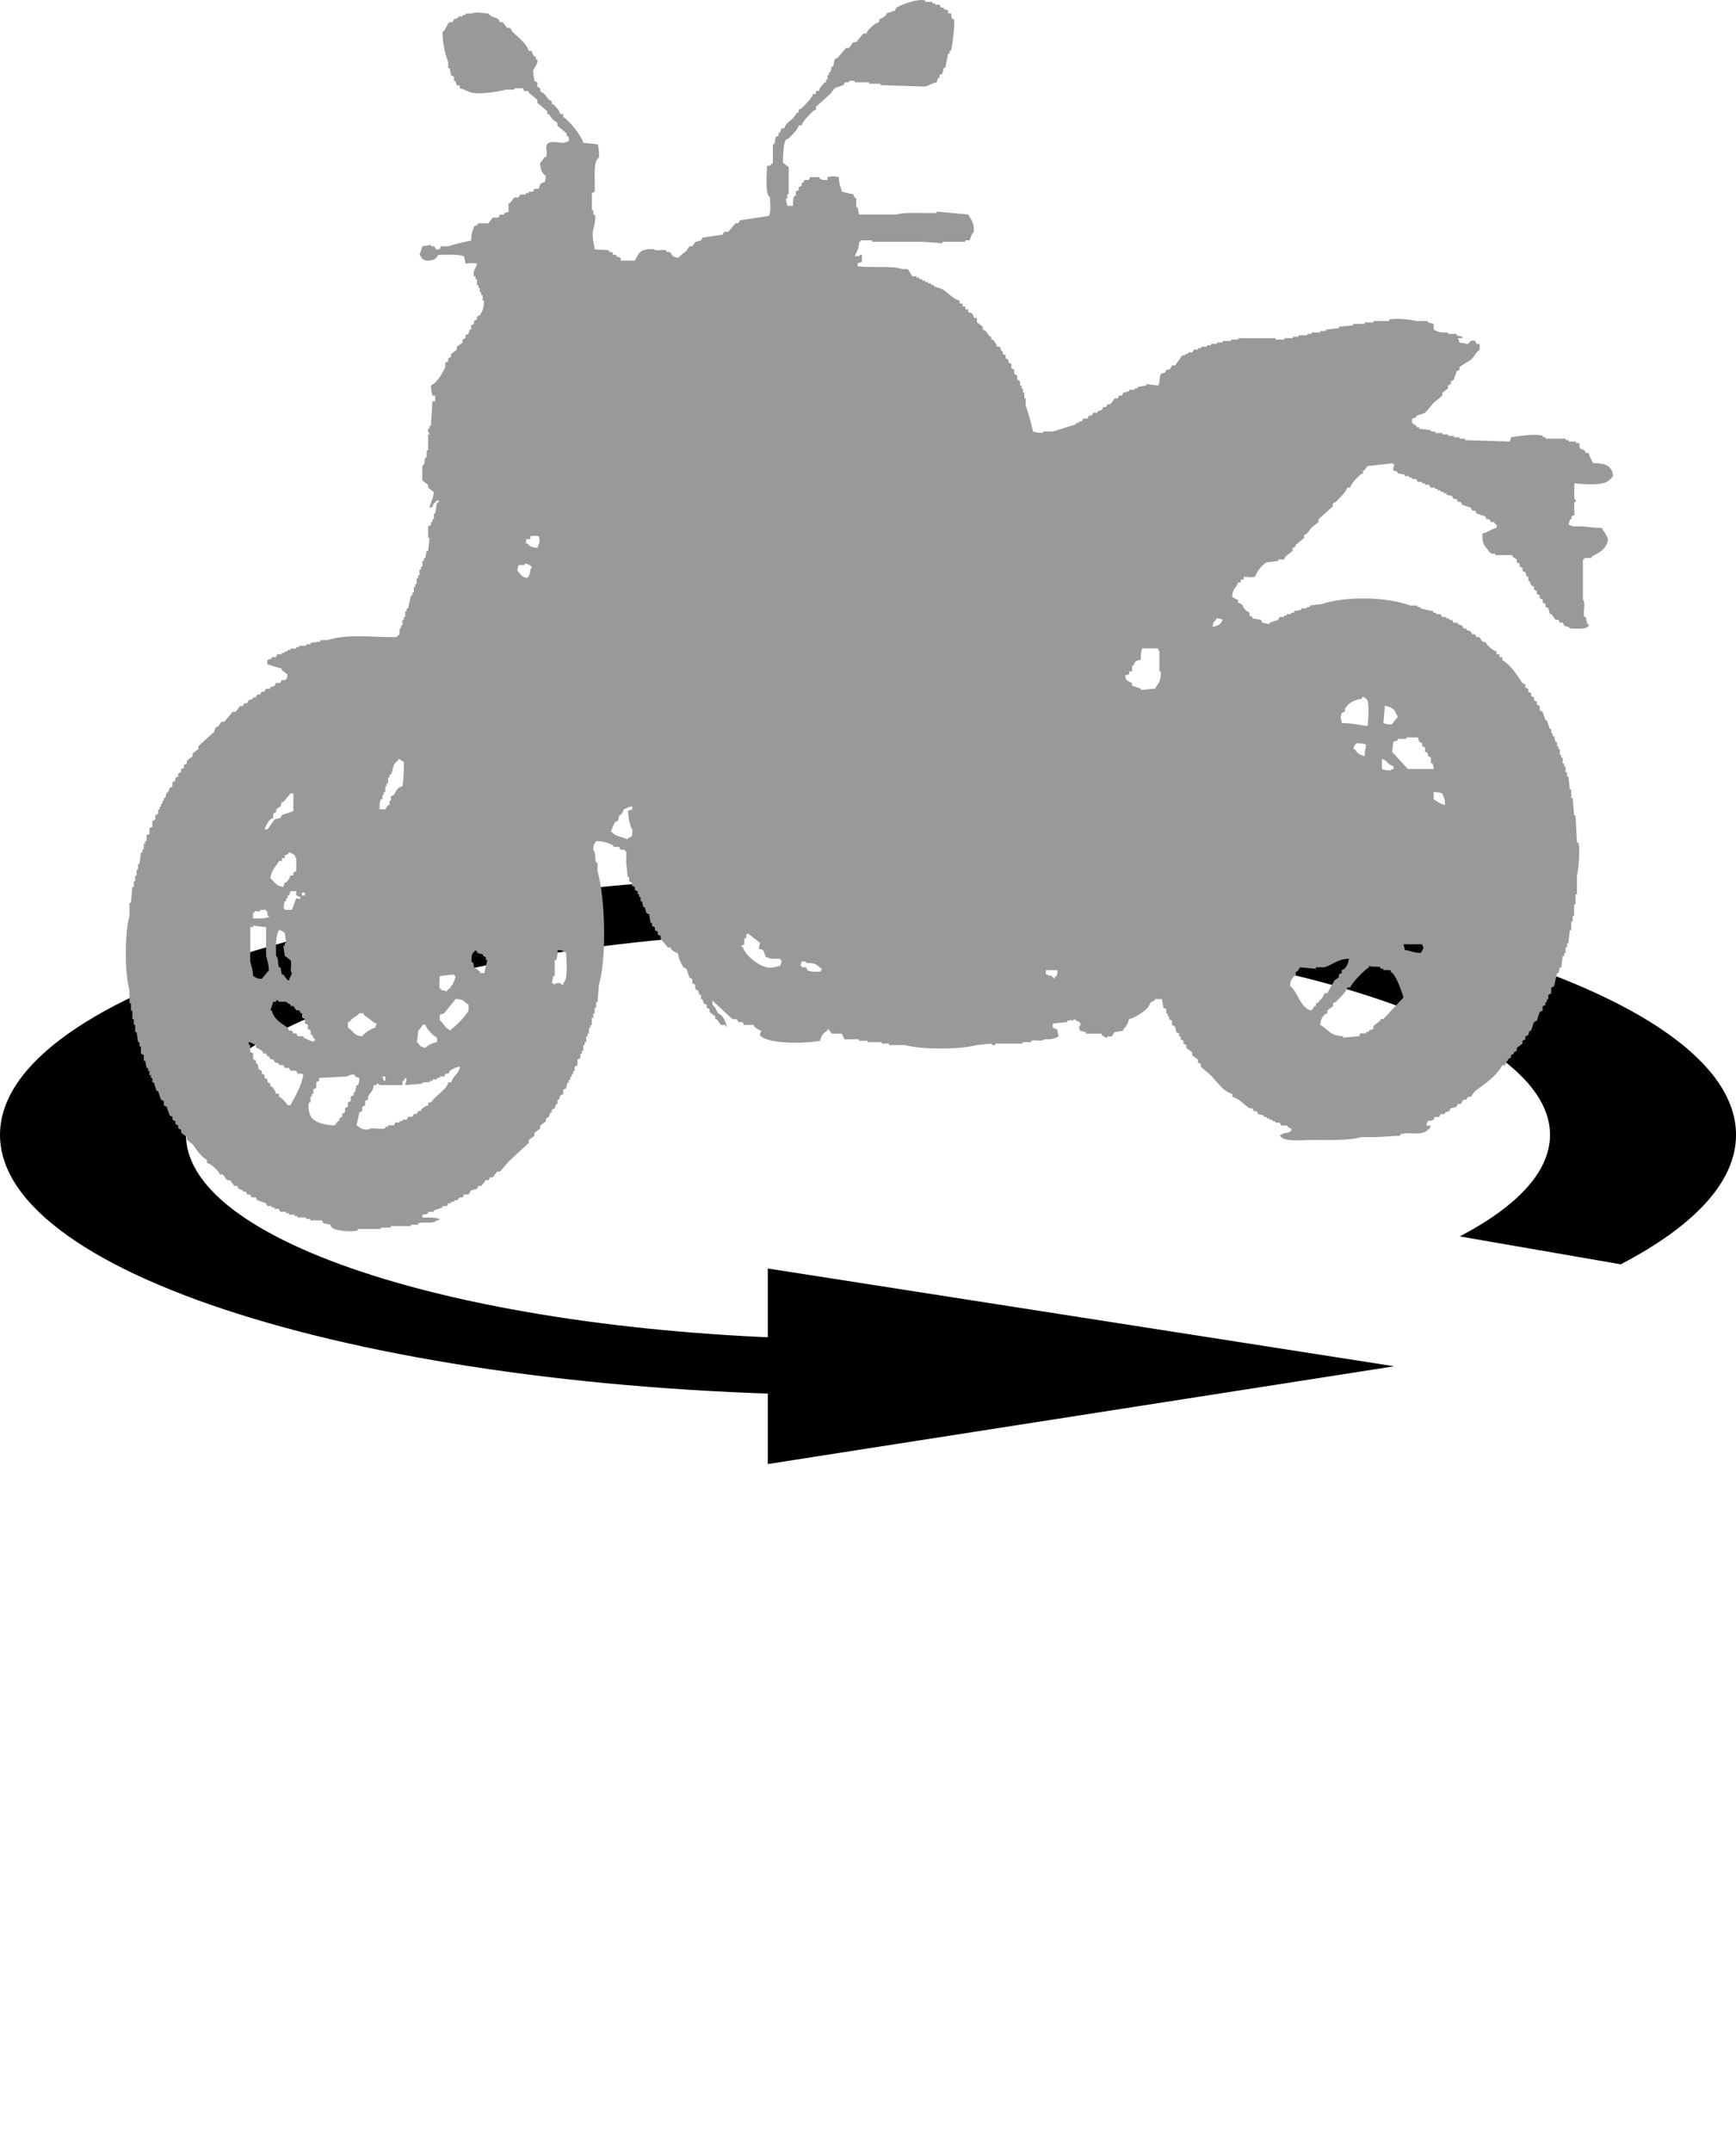 <?xml version="1.0" encoding="UTF-8"?><svg id="b" xmlns="http://www.w3.org/2000/svg" width="56" height="69.395" viewBox="0 0 56 69.395"><defs><style>.d{fill:#999;fill-rule:evenodd;}</style></defs><g id="c"><path d="M27.826,43.194c-12.051-.028-21.826-2.977-21.826-6.599,0-3.639,9.869-6.6,22-6.6s22,2.961,22,6.6c0,1.191-1.063,2.309-2.911,3.275l5.194.9c2.36-1.231,3.718-2.655,3.718-4.174,0-4.632-12.561-8.4-28-8.4S0,31.964,0,36.596c0,4.614,12.467,8.37,27.826,8.399v-1.8Z"/><polygon points="44.974 44.058 24.768 40.905 24.768 47.211 44.974 44.058"/><path class="d" d="M51.389,14.932c-.052-.112-.112-.186-.139-.324h-.093c-.015-.031-.031-.062-.046-.093-.046-.015-.093-.031-.139-.046-.046-.067.015-.139-.046-.185h-.093v-.046h-.232v-.046h-.093v-.046h-.649v-.046h-.093v-.046c-.218-.077-.853.015-1.019.046-.015.046-.031.093-.046.139-.479-.015-.957-.031-1.436-.046v-.046h-.185v-.046h-.185v-.046h-.185v-.046h-.185v-.046h-.232v-.046h-.139v-.046c-.124-.015-.247-.031-.371-.046v-.046h-.093v-.046c-.046-.031-.093-.062-.139-.093v-.139c.046-.015.093-.031.139-.046v-.046c.093-.031.185-.062.278-.093.093-.108.185-.216.278-.324.093-.077.185-.154.278-.232v-.093c.062-.046.124-.093.185-.139v-.093l.093-.046v-.093c.031-.015.062-.031.093-.046.031-.093.062-.185.093-.278.031-.015.062-.031.093-.046v-.093c.124-.077.247-.154.371-.232.105-.095.158-.245.278-.324v-.185h-.093c-.015-.031-.031-.062-.046-.093-.168-.064-.216.087-.232.093-.093-.015-.185-.031-.278-.046-.015-.046-.031-.093-.046-.139h.139v-.046c-.063-.025-.105-.017-.185-.046v-.046h-.278v-.046c-.261.003-.31-.011-.463-.093v-.185c-.062-.015-.124-.031-.185-.046v-.046h-.371c-.139-.04-.675-.105-.88-.046v.046h-.51v.046h-.278v.046h-.371v.046c-.154.015-.309.031-.463.046v.046c-.139.015-.278.031-.417.046v.046h-.185v.046h-.278v.046h-.139v.046h-.278v.046h-.185v.046h-.278v.046h-.278v-.046h-1.205v.046h-.232v.046h-.278v.046h-.185v.046h-.185v.046h-.139v.046h-.185v.046h-.093v.046h-.139c-.015.031-.031.062-.046.093h-.139v.046h-.093v.046h-.093c-.077.108-.154.216-.232.324h-.093c-.031.046-.062.093-.093.139h-.093c-.015.031-.031.062-.046.093-.046.015-.093.031-.139.046-.047.074-.019.331-.093.371-.124-.015-.247-.031-.371-.046v.046c-.093.015-.185.031-.278.046v.046h-.093v.046h-.185v.046c-.062.015-.124.031-.185.046-.015.031-.031.062-.046.093h-.093c-.015.031-.031.062-.046.093h-.093c-.046.062-.093.124-.139.185h-.093c-.015.031-.031.062-.046.093h-.093c-.015.031-.031.062-.046.093-.046.015-.093.031-.139.046v.046h-.139c-.015.031-.031.062-.046.093h-.093c-.015.031-.031.062-.046.093h-.139c-.015.031-.031.062-.046.093h-.093v.046h-.093v.046c-.247.077-.494.154-.741.232h-.324v.046c-.143-0-.238-.014-.324-.046-.057-.289-.147-.586-.232-.834v-.232h-.046v-.185h-.046v-.139h-.046v-.093h-.046v-.139l-.093-.046v-.139c-.031-.015-.062-.031-.093-.046v-.139c-.031-.015-.062-.031-.093-.046v-.139c-.031-.015-.062-.031-.093-.046v-.093c-.031-.015-.062-.031-.093-.046v-.093c-.031-.015-.062-.031-.093-.046v-.093h-.046c-.015-.046-.031-.093-.046-.139h-.093c-.032-.12-.073-.151-.139-.232h-.046v-.093h-.046c-.046-.062-.093-.124-.139-.185-.031-.015-.062-.031-.093-.046v-.093c-.062-.046-.124-.093-.185-.139v-.139h-.093c-.034-.134-.05-.154-.185-.185v-.093h-.093v-.093h-.093v-.093h-.093v-.093c-.223-.06-.38-.26-.556-.371l-.278-.093v-.046h-.093v-.046h-.093v-.046h-.093v-.046h-.093v-.046h-.093v-.046h-.093v-.046h-.139c-.046-.077-.093-.154-.139-.232h-.185c-.363-.122-1.057-.031-1.436-.093v-.093c.046-.015.093-.031.139-.046v-.232c-.092.028-.04-.006-.093.046h-.139c.071-.165.138-.226.139-.463h.046v-.046h.371v.046h1.621c.216.015.432.031.649.046v-.046h.741v-.046h.139c.042-.103.06-.208.139-.278-.003-.328-.077-.358-.185-.556-.34-.031-.679-.062-1.019-.093v.046h-.232c-.346.004-.795-.029-1.066.046h-1.204c-.015-.077-.031-.154-.046-.232h-.046v-.278c-.011-.026-.062-.003-.093-.139-.113-.021-.272-.056-.371-.093-.038-.167-.094-.229-.093-.463-.181-.033-.189-.034-.371,0v.093c-.168 0-.212.007-.278-.093h-.278c-.015.031-.031.062-.046.093h-.139c-.015.031-.031.062-.046.093h-.046v.093c-.031.015-.062.031-.093.046v.093c-.031.015-.062.031-.093.046v.139h-.046c-.044.094-.047.186-.046.324h-.185c-.015-.077-.031-.154-.046-.232h.046v-.139h.046v-.88c-.062-.046-.124-.093-.185-.139.001-.222.011-.614.093-.741.031-.015.062-.031.093-.046.105-.113.281-.257.324-.417h.093c.041-.153.264-.351.371-.463.031-.015.062-.031.093-.046v-.093c.154-.139.309-.278.463-.417.046-.062.093-.124.139-.185.093-.031.185-.062.278-.093.015-.031.031-.062.046-.093h.139v-.046h.185v.046h.463v.046h.371v.046c.479.015.957.031,1.436.046.115-.035.239-.112.371-.139.015-.046.031-.093.046-.139h.046v-.093c.031-.015.062-.031.093-.046.015-.062.031-.124.046-.185h.046c.031-.154.062-.309.093-.463h.046v-.093h.046c.032-.087.143-.896.093-1.019h-.046c-.038-.068-.031-.079-.046-.185h-.093v-.093c-.046-.015-.093-.031-.139-.046v-.046h-.093c-.015-.031-.031-.062-.046-.093h-.139v-.046h-.093v-.046h-.232V.015c-.254-.073-.798.151-.927.232-.015.031-.031.062-.046.093-.093.031-.185.062-.278.093v.046c-.083.066-.111.106-.232.139v.093c-.159.042-.264.178-.371.278-.015.031-.031.062-.046.093h-.093c-.077.093-.154.185-.232.278h-.093c-.046.062-.093.124-.139.185h-.093c-.093.108-.185.216-.278.324-.031.015-.062.031-.093.046-.015.077-.031.154-.046.232h-.046c-.015.062-.031.124-.046.185h-.046v.093h-.046v.139h-.046v.093h-.046c-.076.096-.15.14-.185.278h-.093v.093h-.093c-.043.155-.263.35-.371.463-.031.015-.062.031-.093.046v.093h-.046c-.046.062-.093.124-.139.185-.11.11-.23.146-.278.324h-.093c-.015.046-.031.093-.046.139h-.046v.093c-.031.015-.062.031-.093.046-.015.077-.031.154-.046.232h-.046v.602s-.077.063-.093.093h-.093c-.007.281-.08.9.093,1.019.005.175.041.507-.046.602-.309.046-.618.093-.927.139-.015.031-.031.062-.046.093h-.093c-.077.093-.154.185-.232.278h-.139c-.015.031-.031.062-.046.093-.216.031-.432.062-.649.093-.015.031-.031.062-.046.093-.062.015-.124.031-.185.046-.031.046-.062.093-.093.139h-.093c-.031.046-.062.093-.093.139-.093.077-.185.154-.278.232-.259-.034-.145-.102-.278-.185h-.093v-.046c-.148-.056-.317.041-.417-.046-.424-.013-.474.105-.602.371h-.463v-.093c-.046-.015-.093-.031-.139-.046v-.046h-.093c-.015-.031-.031-.062-.046-.093h-.093v-.046c-.124-.047-.354-.008-.463-.046-.027-.145-.103-.442-.046-.649.021-.076.092-.317.046-.463h-.046v-.139h-.046v-.556c.031-.015.062-.031.093-.046v-.232c.006-.346-.053-.721.139-.88.001-.165-.007-.314-.046-.417-.154-.015-.309-.031-.463-.046-.057-.234-.464-.728-.649-.834v-.093h-.093c-.042-.152-.143-.218-.232-.324h-.046v-.093c-.031-.015-.062-.031-.093-.046-.046-.062-.093-.124-.139-.185-.046-.031-.093-.062-.139-.093v-.093c-.031-.015-.062-.031-.093-.046v-.139c-.031-.015-.062-.031-.093-.046-.015-.108-.031-.216-.046-.324.023-.081.177-.245.139-.371h-.046v-.093h-.046c-.053-.072-.065-.08-.093-.185h-.093c-.064-.242-.348-.444-.51-.602-.031-.046-.062-.093-.093-.139h-.093c-.046-.062-.093-.124-.139-.185h-.093c-.015-.031-.031-.062-.046-.093-.121-.081-.238-.062-.324-.185-.229-.012-.347-.067-.556,0h-.185v.046h-.093v.046h-.139v.046c-.046.015-.093.031-.139.046-.015.031-.031.062-.046.093h-.093c-.106.078-.107.24-.232.324.008.382.085.694.185.973v.185h.046c.015.077.031.154.046.232.031.015.062.031.093.046v.139h.046c.015.046.031.093.046.139h.093v.093c.131.029.255.104.371.139.265.081.942-.043,1.112-.093h.278v-.046h.278c.015.031.031.062.046.093h.139v.046c.093.077.185.154.278.232v.093l.324.278v.093h.046c.046.062.093.124.139.185.046.031.093.062.139.093v.093c.093.077.185.154.278.232.072.097-.047.047.093.139v.139h-.046c-.134.115-.426-.046-.602.046-.167.087-.008.286-.093.463h-.046c-.044.065-.08.136-.139.185.006.202.058.338.185.417-.024.333-.062.129-.185.278-.015.046-.031.093-.046.139h-.139c-.015.031-.031.062-.046.093h-.139v.046h-.093v.046h-.185c-.015.031-.031.062-.046.093h-.139c-.046.062-.093.124-.139.185h-.046v.278c-.046.015-.093.031-.139.046v.046h-.139c-.015.031-.031.062-.046.093h-.185c-.046.062-.093.124-.139.185h-.324c-.025.011-.002.062-.139.093-.044.172-.096.199-.093.463-.231.046-.535.118-.741.185h-.232c-.015.031-.031.062-.046.093-.153.05-.142-.07-.185-.093h-.093v-.046c-.093.015-.185.031-.278.046-.031.093-.062.185-.093.278.047.04.065.08.093.139.092.028.04-.006.093.046.253.005.332-.029.417-.185.272-.002.635-.028.834.046.015.077.031.154.046.232.226-.01.181-.029.371,0-.02.158-.156.221-.093.417h.046v.093h.046v.185h.046v.093h.046v.139h.046v.093h.046v.185h.046c-.008.227-.046.323-.139.463-.031.015-.062.031-.093.046v.093c-.031.015-.062.031-.093.046v.093l-.093.046v.139h-.046c-.015.046-.031.093-.046.139-.031.015-.062.031-.093.046v.093c-.031.015-.062.031-.093.046v.093c-.062.046-.124.093-.185.139v.093c-.062.046-.124.093-.185.139v.093c-.031.015-.062.031-.093.046v.093c-.031.015-.062.031-.093.046v.139c-.108.237-.245.473-.463.602.004.154.026.21.046.324h.093v.185h-.093c-.015.262-.031.525-.046.788h-.046v.093h-.046c-.034.108.054.126.046.185h-.046v.51h-.046v.232h-.046c-.055.161.025.171-.093.278v.463c.062.046.124.093.185.139v.093c.062.046.124.093.185.139-.015.235-.101.307-.139.51.19-.052.054-.021.139-.139.025-.035.06-.028.093-.093h.093c-.02.038-.093.093-.093.093-.015.108-.031.216-.046.324h-.046v.185h-.046v.093h-.046v.093l-.093.046v.371h.046c-.015.139-.031.278-.046.417h-.046c-.015.077-.031.154-.046.232h-.046v.093h-.046v.185h-.046v.093h-.046v.185h-.046v.093h-.046v.185h-.046v.093h-.046v.185h-.046v.093h-.046c-.031.139-.062.278-.093.417h-.046v.093h-.046v.185h-.046v.093h-.046v.185h-.046v.093h-.046v.185c-.002.003-.071.049-.093.093-.777.009-1.563-.114-2.224.093h-.232v.046c-.108.015-.216.031-.324.046v.046h-.139v.046h-.232v.046h-.093v.046h-.185v.046h-.093v.046h-.093v.046h-.093v.046h-.139c-.015.031-.031.062-.046.093h-.139v.046c-.046.015-.093.031-.139.046v.139c.154.046.309.093.463.139v.046c.062.046.124.093.185.139-.02.128.006.141-.093.185h-.093c-.015.031-.031.062-.046.093h-.139c-.015.031-.031.062-.046.093-.046.015-.093.031-.139.046v.046h-.139l-.046.093h-.093c-.015.031-.031.062-.046.093h-.093c-.015.031-.031.062-.046.093h-.093v.046c-.046.015-.093.031-.139.046-.015.031-.031.062-.046.093h-.093l-.046.093h-.093c-.046.062-.093.124-.139.185h-.093c-.093.108-.185.216-.278.324h-.093c-.031.046-.062.093-.093.139-.031.015-.062.031-.093.046-.015.046-.031.093-.046.139-.17.154-.34.309-.51.463v.093c-.062.046-.124.093-.185.139v.093c-.062.046-.124.093-.185.139v.093c-.031.015-.062.031-.093.046v.093c-.031.015-.062.031-.093.046v.093c-.031.015-.062.031-.093.046v.093c-.031.015-.062.031-.093.046v.093c-.031.015-.062.031-.093.046v.139l-.093.046c-.015.046-.031.093-.046.139h-.046c-.015.062-.031.124-.046.185h-.046v.093h-.046v.093h-.046v.093h-.046v.093h-.046v.139c-.031.015-.062.031-.093.046v.139c-.031.015-.062.031-.093.046v.185c-.031.015-.062.031-.093.046v.185c-.031.015-.062.031-.093.046v.185h-.046v.093h-.046v.185h-.046v.093h-.046c-.015.124-.031.247-.046.371h-.046v.185h-.046v.185h-.046v.185h-.046v.185h-.046c-.015.17-.031.34-.046.51h-.046v.417c-.159.565-.159,1.846,0,2.409v.417h.046v.232h.046v.278h.046v.185h.046v.232h.046c.015.108.031.216.046.324h.046v.139h.046v.232c.031.015.062.031.093.046v.185h.046c.015.077.031.154.046.232h.046v.093h.046v.139h.046v.093h.046v.139h.046c.031.093.062.185.093.278h.046c.031.093.062.185.093.278.031.015.062.031.093.046v.139c.031.015.062.031.093.046.031.093.062.185.093.278.031.015.062.031.093.046v.093c.031.015.062.031.093.046v.093c.031.015.062.031.093.046v.093c.031.015.062.031.093.046v.093c.062.046.124.093.185.139v.093c.062.046.124.093.185.139.139.194.256.387.463.51v.093c.16.046.263.176.371.278.015.031.031.062.046.093h.093c.046.062.093.124.139.185h.093c.046.062.093.124.139.185h.093c.015.031.031.062.046.093.046.015.093.031.139.046v.046h.093l.046.093h.093c.015.031.031.062.046.093h.139c.015.031.031.062.046.093.093.031.185.062.278.093.015.031.031.062.046.093h.139v.046h.093v.046h.139c.015.031.031.062.046.093h.185v.046h.093v.046h.185v.046h.093v.046h.278v.046h.139v.046h.371l.046.093c.077.015.154.031.232.046.028.092-.006.04.046.093.104.102.597.159.834.093v-.046h.741v-.046h.324v-.046h.649v-.046h.232v-.046c.236-.068.455.045.602-.093.092-.028.04.006.093-.046-.132-.05-.357-.05-.556-.046v-.093c.106-.013.119-.008.185-.046v-.046h.185v-.046c.093-.031.185-.062.278-.093v-.046h.139c.015-.031.031-.062.046-.093h.093v-.046h.093v-.046h.093l.093-.093h.093c.015-.031.031-.062.046-.093h.139c.031-.046.062-.093.093-.139.062-.015.124-.031.185-.046.015-.031.031-.062.046-.093h.093c.046-.062.093-.124.139-.185h.093c.015-.031.031-.062.046-.093h.093c.046-.062.093-.124.139-.185h.093c.093-.108.185-.216.278-.324.216-.201.432-.402.649-.602v-.093c.062-.046.124-.093.185-.139v-.093c.062-.046.124-.093.185-.139v-.093c.062-.046.124-.093.185-.139v-.093c.031-.015.062-.031.093-.046.015-.046.031-.093.046-.139h.046v-.093c.031-.015.062-.031.093-.046.015-.046.031-.093.046-.139h.046v-.139h.046c.015-.046.031-.093.046-.139.031-.015.062-.031.093-.046v-.139c.031-.015.062-.031.093-.046.015-.062.031-.124.046-.185h.046v-.093h.046v-.093h.046v-.093h.046v-.093h.046v-.139c.031-.015.062-.031.093-.046v-.185c.031-.015.062-.031.093-.046v-.139h.046v-.093h.046v-.185h.046v-.093h.046v-.185h.046v-.093h.046v-.185h.046v-.093h.046v-.232h.046v-.139h.046v-.185h.046v-.185h.046c.015-.185.031-.371.046-.556.255-.871.201-2.841-.046-3.66v-.278h-.046c-.047-.149-.002-.318-.093-.417.011-.2.029-.157.093-.278.27.003.37.052.556.139v.046h.185l.046.093h.139v.046h.046v.371c.015.154.031.309.046.463h.046v.139c.031.015.062.031.093.046v.093c.031.015.062.031.093.046v.093c.031.015.062.031.093.046v.093h.046v.093h.046v.139h.046c.015.062.031.124.046.185h.046c.015.062.031.124.046.185.031.015.062.031.093.046.015.093.031.185.046.278h.046v.093c.031.015.062.031.093.046v.093c.031.015.062.031.093.046v.093l.093.046v.093c.077.093.154.185.232.278h.093v.046c.081.067.112.105.232.139.021.181.101.336.185.463.031.015.062.031.093.046.031.093.062.185.093.278.031.015.062.031.093.046v.139c.031.015.062.031.093.046v.139c.031.015.062.031.093.046.015.046.031.093.046.139h.046v.139h.046c.015.046.031.093.046.139.031.015.062.031.093.046v.093c.031.015.062.031.093.046v.093c.062.046.124.093.185.139v.093h.046c.046.062.093.124.139.185h.139v.046h.046c-.032-.148-.099-.275-.185-.371-.031-.015-.062-.031-.093-.046-.079-.112-.069-.203-.185-.278v-.139c.216.201.432.402.649.602h.139l.046.093h.139c.015.031.031.062.046.093h.324v.046c.09.062.105.107.232.139-.015.046-.031.093-.046.139.203.297,1.472.282,1.946.185.034-.164.106-.255.232-.324v-.046c.052-.025.128.134.139.139h.324c.031.062.062.124.093.185h.463v.046h.278v.046h.463v.046h.232v.046h.51c.506.15,1.803.148,2.316,0,.154-.015.309-.031.463-.046,0,0,.039.071.139.046v-.046h.88v-.046h.278v-.046c.153-.045.319.039.417-.046.261.003.31-.011.463-.093-.015-.077-.031-.154-.046-.232-.046-.015-.093-.031-.139-.046v-.139c.154-.015.309-.031.463-.046v-.046h.093v-.046l.046.046c.046-.015.093-.031.139-.046v.046c.1.03.174.032.139.185h-.046c.015.046.031.093.046.139.062.015.124.031.185.046v.046h.51v.046c.076.05.077.065.185.093v-.046h.139c.031-.046.062-.093.093-.139.093-.015.185-.031.278-.046v-.046c.09-.059.16-.206.185-.324.211-.054.473-.229.602-.371.109-.119.027-.176.232-.232v-.046h.232c.015.093.031.185.046.278.031.015.062.031.093.046v.139h.046v.093h.046v.093c.031.015.062.031.093.046v.139c.031.015.062.031.093.046.015.062.031.124.046.185.031.015.062.031.093.046v.093h.046v.093c.031.015.062.031.093.046v.093c.031.015.062.031.093.046v.093c.062.046.124.093.185.139v.093c.062.046.124.093.185.139v.093c.031.015.062.031.093.046v.093c.108.093.216.185.324.278.201.201.387.519.695.602v.093c.231.063.382.255.556.371h.093c.015.031.031.062.046.093h.093c.015.031.031.062.046.093.062.015.124.031.185.046v.046h.093v.046h.093v.046h.093v.046h.093v.046h.139c.015.031.031.062.046.093h.185c.04.019-.003.061.139.093v.093c-.092.028-.04-.006-.093.046-.2.011-.157.029-.278.093.04.052-.006.007.046.046.166.163.705.093,1.019.093.546,0,1.143.027,1.575-.093h.51c.247-.015.494-.031.741-.046v-.046c.333-.093.666.074.88-.139.078-.053.065-.028.093-.139h-.139c.071-.254.071-.097.232-.185.015-.031.031-.062.046-.093h.139c.015-.031.031-.062.046-.093h.139v-.046c.046-.015.093-.031.139-.046.015-.031.031-.062.046-.093.062-.015.124-.031.185-.046.015-.031.031-.062.046-.093h.093c.031-.046.062-.093.093-.139h.093c.015-.031.031-.062.046-.093h.093c.046-.062.093-.124.139-.185.329-.237.678-.474.88-.834h.093c.034-.12.072-.151.139-.232h.046v-.093c.031-.015.062-.031.093-.046v-.046c.031-.015.062-.031.093-.046v-.093c.062-.046.124-.093.185-.139v-.093c.031-.015.062-.031.093-.046v-.093c.031-.015.062-.031.093-.046.015-.046.031-.093.046-.139h.046c.031-.093.062-.185.093-.278l.093-.046c.031-.093.062-.185.093-.278.031-.015.062-.031.093-.046v-.139c.031-.015.062-.031.093-.046v-.093h.046v-.093h.046v-.139c.031-.015.062-.031.093-.046v-.185c.031-.015.062-.031.093-.046.031-.139.062-.278.093-.417h.046c.015-.062.031-.124.046-.185h.046c.015-.124.031-.247.046-.371h.046v-.093h.046v-.185h.046v-.139h.046c.015-.139.031-.278.046-.417h.046v-.278h.046v-.185h.046v-.371h.046v-.324h.046v-.602c.047-.168.112-.832.046-1.066h-.046c-.015-.293-.031-.587-.046-.88h-.046c-.015-.185-.031-.371-.046-.556h-.046v-.278h-.046c-.015-.139-.031-.278-.046-.417h-.046v-.139h-.046v-.185h-.046v-.093h-.046v-.185h-.046v-.093h-.046v-.185h-.046v-.093h-.046v-.139h-.046c-.015-.062-.031-.124-.046-.185h-.046v-.093h-.046v-.139h-.046c-.031-.093-.062-.185-.093-.278h-.046c-.031-.093-.062-.185-.093-.278-.031-.015-.062-.031-.093-.046v-.139c-.031-.015-.062-.031-.093-.046v-.093l-.093-.046v-.093c-.031-.015-.062-.031-.093-.046v-.093c-.031-.015-.062-.031-.093-.046v-.093c-.031-.015-.062-.031-.093-.046v-.093c-.031-.015-.062-.031-.093-.046-.184-.271-.366-.573-.649-.741v-.093h-.093v-.093h-.093v-.093c-.152-.042-.218-.143-.324-.232v-.046c-.046-.015-.093-.031-.139-.046-.031-.046-.062-.093-.093-.139h-.093c-.015-.031-.031-.062-.046-.093h-.093l-.046-.093c-.046-.015-.093-.031-.139-.046v-.046h-.093c-.015-.031-.031-.062-.046-.093-.046-.015-.093-.031-.139-.046v-.046h-.139c-.015-.031-.031-.062-.046-.093h-.093v-.046h-.093v-.046h-.139c-.015-.031-.031-.062-.046-.093h-.139v-.046h-.093v-.046c-.139-.031-.278-.062-.417-.093v-.046h-.093v-.046h-.232c-.765-.283-2.056-.311-2.872-.046-.124.015-.247.031-.371.046v.046h-.093v.046h-.185v.046c-.077.015-.154.031-.232.046v.046h-.093v.046h-.139v.046h-.093v.046h-.139c-.015.031-.031.062-.046.093-.093.031-.185.062-.278.093v.046c-.077-.015-.154-.031-.232-.046-.015-.031-.031-.062-.046-.093l-.278-.046v-.046c-.031-.015-.062-.031-.093-.046v-.093c-.046-.031-.093-.062-.139-.093-.11-.122-.027-.172-.232-.232v-.093c-.112-.029-.102-.049-.185-.093.01-.293.128-.254.185-.463h.093v-.093h.093v-.093c.226.01.181.029.371,0,.042-.161.233-.406.371-.463.124-.015.247-.031.371-.046v-.046h.185c.015-.031.031-.062.046-.093.077-.062.154-.124.232-.185v-.093c.031-.015.062-.031.093-.046v-.046c.093-.077.185-.154.278-.232v-.093c.031-.015.062-.031.093-.046.046-.062.093-.124.139-.185.077-.062.154-.124.232-.185v-.093c.154-.139.309-.278.463-.417v-.093l.093-.046c.107-.113.329-.31.371-.463h.093c.043-.159.219-.306.324-.417.031-.015.062-.031.093-.046v-.093h.046c.031-.046.062-.093.093-.139.278-.031.556-.062.834-.093v.046h.046c-.033.068-.041.076-.046.185.046.015.093.031.139.046v.046c.077.015.154.031.232.046v.046h.139v.046h.093v.046h.139c.015.031.031.062.046.093h.139v.046h.093v.046h.139c.015.031.031.062.046.093h.139v.046h.093v.046h.093v.046h.093v.046h.093v.046c.062.015.124.031.185.046.015.031.031.062.046.093h.093c.015.031.031.062.046.093h.093c.015.031.031.062.046.093.093.031.185.062.278.093.015.031.031.062.046.093h.093c.015.031.031.062.046.093.093.031.185.062.278.093l.046.093h.093c.015.031.031.062.046.093h.093c.029.02.033.062.093.093v.093c-.183.041-.292.145-.463.185-0.0.42.09.36.232.602h.046v.046h.139v.046h.556v.046c.046.031.093.062.139.093v.093c.031.015.062.031.093.046v.093l.093.046v.093c.031.015.062.031.093.046.015.046.031.093.046.139h.046v.139h.046c.015.046.031.093.046.139.031.015.062.031.093.046v.093l.093.046v.093c.031.015.062.031.093.046v.093c.031.015.062.031.093.046v.093c.031.015.062.031.093.046v.093c.031.015.062.031.093.046.015.062.031.124.046.185h.046c.046.062.093.124.139.185h.093c.015.031.031.062.046.093h.093c.015.031.031.062.046.093.084.054.106-.002.185.093.167.005.466.036.556-.046.025-.036.062.001.046-.093h-.046c-.015-.077-.031-.154-.046-.232h-.046c-.056-.182.062-.437-.046-.556v-1.297h.046v-.046h.232v-.046c.212-.104.441-.221.51-.463.083-.12-.115-.341-.185-.463-.222.003-.442-.032-.602-.046-.152-.013-.332.029-.417-.046h-.046c.015-.062.031-.124.046-.185h.046v-.093c.031-.015.062-.031.093-.046v-.417h.046c.015-.094-.046-.093-.046-.093v-.51c.265.028.937.084,1.112-.093.07-.044.079-.09.139-.139-.027-.342-.273-.428-.649-.417ZM14.189,31.471c.154-.015.309-.031.463-.046v.046h.046c-.038.184-.135.38-.278.463v.046c-.068-.033-.076-.041-.185-.046v-.046h-.046c-.033-.193-.011-.194,0-.417ZM13.494,33.231c.056-.045.105-.12.139-.185h.093c.039.151.247.349.371.417v.139c-.137.029-.293.094-.371.185-.202-.025-.166-.091-.278-.185.015-.124.031-.247.046-.371ZM12.289,25.772h.046v-.139h.046v-.093h.046v-.185h.046v-.093h.046v-.185h.046v-.093h.046c.092-.211.039-.343.232-.463v-.046c.112.029.102.049.185.093 0.0.277-.008.577-.046.788-.188.048-.185.138-.278.278-.031.015-.062.031-.093.046v.139h-.046v.139h-.046c-.031.046-.062.093-.093.139h-.185c.005-.144 0-.224.046-.324ZM12.428,34.714v.139h-.046c-.015-.046-.031-.093-.046-.139h.093ZM11.224,32.953h.046c.102-.143.219-.163.324-.278h.139v.046c.124.093.247.185.371.278h.046c-.015.046-.031.093-.046.139-.134.033-.353.176-.417.278-.283-.017-.284-.17-.463-.278v-.185ZM9.741,28.784h.093v.093h-.093v-.093ZM9.649,28.923h.046c-.052.137.007.052-.139.046-.046.124-.093.247-.139.371h-.232v-.046h-.046c.028-.073.017-.153.046-.232h.046v-.093h.046v-.093h.046c.015-.046.031-.093.046-.139h.185v.139c.092.028.04-.006.093.046ZM9.185,30.822c.062.046.124.093.185.139.066.14-.041.317.046.417-.032.126-.063.105-.093.232h-.046c-.046-.062-.093-.124-.139-.185h-.046c-.015-.077-.031-.154-.046-.232h-.046c-.057-.144.004-.264-.093-.371-.004-.34-.02-.618.093-.834.112.029.102.049.185.093.015.108.031.216.046.324h-.046v.093h-.046c.015.108.031.216.046.324ZM9.556,27.672v.417c-.031.015-.062.031-.093.046v.093h-.093c-.033.121-.073.149-.139.232h-.046c-.015.046-.031.093-.046.139-.243-.029-.276-.16-.417-.278.03-.266.176-.369.278-.556h.093v-.093h.093v-.093c.11-.03.087-.013.139-.093.112.029.102.049.185.093.028.092-.006.04.046.093ZM8.722,26.421l.093-.046v-.139c.031-.015.062-.031.093-.046v-.093c.046-.031.093-.062.139-.093.015-.046.031-.093.046-.139h.046c.077-.093.154-.185.232-.278h.093v.556c-.026.045-.307.104-.371.139-.015.031-.031.062-.046.093-.062.015-.124.031-.185.046-.077.108-.154.216-.232.324h-.093c.032-.122.112-.242.185-.324ZM8.166,29.432h.046v-.046h.185v-.046h.185v.046h.046v.139h.046v.046c-.122.046-.322.05-.51.046v-.185ZM8.073,29.896h.093v-.046c.029-.005.299.045.417.046v.927c.037.129.085.289.093.463-.077.093-.154.185-.232.278-.2-.011-.157-.029-.278-.093-.01-.175-.055-.333-.093-.463v-1.112ZM9.371,35.64h-.093c-.062-.108-.169-.217-.278-.278v-.093h-.093c-.034-.12-.072-.15-.139-.232h-.046v-.093c-.031-.015-.062-.031-.093-.046v-.093c-.031-.015-.062-.031-.093-.046v-.093c-.031-.015-.062-.031-.093-.046v-.093c-.031-.015-.062-.031-.093-.046-.015-.062-.031-.124-.046-.185h-.046v-.093c-.031-.015-.062-.031-.093-.046v-.185c-.031-.015-.062-.031-.093-.046v-.232h-.046v-.093c.126.032.105.063.232.093v.093c.12.034.151.072.232.139v.046h.093c.015.031.031.062.046.093h.046c.015.031.031.062.046.093h.093c.015.031.031.062.046.093.046.015.093.031.139.046v.046h.139c.015.031.031.062.046.093h.139c.015.031.031.062.046.093h.185c.015.031.031.062.046.093h.139c.06.027-.015.022.046.046-.078.393-.26.675-.417.973ZM9.788,33.463v-.046h-.185l-.046-.093h-.093c-.015-.031-.031-.062-.046-.093h-.093c-.015-.031-.031-.062-.046-.093-.209-.142-.45-.27-.51-.556h-.046c.031-.093.062-.185.093-.278h.093v-.046c.077-.014.081.044.093.046h.232c.049.059.082.048.139.093v.046h.093c.031.046.062.093.093.139h.093c.015.031.031.062.046.093h.046v.139c.031.015.062.031.093.046v.139c.031.015.062.031.093.046v.139c.031.015.062.031.093.046v.139h.046c.061.109-.018.064.093.139v.046h-.046v.046c-.108-.045-.207-.084-.324-.139ZM11.409,35.223v.093c-.031.015-.062.031-.093.046v.139c-.031.015-.062.031-.093.046v.139c-.031.015-.062.031-.093.046v.139l-.093.046v.093c-.031.015-.062.031-.093.046v.093h-.046c-.031.046-.062.093-.093.139-.293.001-.612-.081-.741-.232-.073-.074-.146-.327-.093-.51h.046v-.185h.046v-.093h.046v-.139l.093-.046v-.185c.031-.015.062-.031.093-.046v-.093c.293-.015.587-.031.88-.046.045-.007.179-.101.278-.046v.046c.046.015.093.031.139.046-.009.119-.004.161-.046.232h-.046c-.015.077-.031.154-.046.232h-.046ZM14.559,34.899h-.093c-.073.27-.419.415-.556.649h-.093v.093c-.12.034-.15.072-.232.139v.046h-.093c-.015.031-.031.062-.046.093h-.093c-.015.031-.031.062-.046.093h-.139c-.015.031-.031.062-.046.093h-.139v.046h-.093v.046h-.139c-.015.031-.031.062-.046.093h-.185v.046h-.093v.046c-.182.064-.431-.059-.556.046-.238-.005-.235-.06-.371-.139.031-.139.062-.278.093-.417.031-.015.062-.031.093-.046v-.139c.031-.015.062-.031.093-.046v-.139c.031-.015.062-.031.093-.046v-.093c.073-.13.164-.176.185-.371h.093v-.046c.077-.013.081.044.093.046h.741v-.139h.046c.028-.092-.006-.04.046-.093l.046.046c.001.027-.041.086-.046.185.185-.015.371-.031.556-.046v-.046h.232v-.046h.093v-.046h.139v-.046h.093v-.046h.139c.015-.031.031-.062.046-.093h.093c.015-.031.031-.062.046-.093.101-.067.196-.112.324-.139-.036.259-.219.284-.278.51ZM15.115,32.583c-.05.135-.429.531-.556.602v.046c-.22-.059-.215-.22-.371-.324v-.185c.046-.015.093-.031.139-.046.124-.154.247-.309.371-.463.273.006.259.091.417.185v.185ZM15.625,31.378h-.139v-.046c-.062-.046-.124-.093-.185-.139-.073-.119.047-.085-.093-.185-0-.169.004-.249.093-.324.054-.054.012-.041.093,0v.046c.062.015.124.031.185.046v.046c.031.015.062.031.093.046v.093h.046c-.031.139-.062.278-.093.417ZM17.107,18.36c-.011.2-.029.157-.093.278-.22-.027-.2-.126-.324-.232.011-.109.02-.115.046-.185h.185v-.046c.15.018.135.042.232.093-.028.092.006.04-.046.093ZM17.339,17.665c-.178-.007-.246-.04-.324-.139h-.046v-.139h.139v-.093c.172-.027.106-.028.278,0,.041.246.007.159-.046.371ZM18.173,31.702v.046c-.071.03-.093-.046-.093-.046-.12-.015-.163.023-.232.046v-.046h-.046c.015-.077.031-.154.046-.232h.046v-.51h.046c.043-.103.044-.179.046-.324.2.011.157.029.278.093.006.293.069.831-.093.973ZM20.258,27.023v.046c-.152-.073-.423-.097-.51-.232h-.046c.042-.109.075-.226.139-.324.031-.015.062-.031.093-.046.015-.062.031-.124.046-.185h.046c.054-.07.064-.082.093-.185.137-.035.114-.075.278-.093v.093c-.046.015-.093.031-.139.046.002.171.063.523.139.602.003.192.018.237-.139.278ZM25.168,31.146c-.132.027-.354.09-.417.046-.277-.031-.727-.403-.788-.649-.023-.022-.074.013-.046-.046.031-.015.062-.031.093-.046v-.185h.046c.03-.079.02-.122.046-.185.139.108.278.216.417.324-.015.062-.031.124-.046.185.046.015.093.031.139.046.049.042.065.198.093.232h.046c.074.068.273.051.417.046v.046h.046c-.011.109-.02.115-.046.185ZM26.465,31.332c-.158.001-.315.013-.417-.046-.015-.031-.031-.062-.046-.093h-.139v-.046h-.046c.015-.046.031-.093.046-.139h.139v.046c.37-.002.304.062.51.185l-.046.093ZM34.017,31.517v.046c-.04-.018-.093-.093-.093-.093-.109-.048-.052.05-.139-.046h-.046v-.139h.371c-.006.156.002.17-.093.232ZM37.26,22.205c-.154.015-.309.031-.463.046v-.046c-.093-.031-.185-.062-.278-.093v-.093c-.112-.029-.102-.049-.185-.093-.015-.046-.031-.093-.046-.139.046-.015.093-.031.139-.046v-.093h.093v-.185h.046c.038-.14.086-.159.232-.185-.001-.166.006-.263.046-.371h.51c.014.084.046.093.046.093v.649h.046c0.0.356-.069.347-.185.556ZM39.113,20.213c.025-.195.066-.151.139-.278.109.011.115.02.185.046-.041.153-.166.205-.324.232ZM45.83,30.729c-.253-.005-.305-.072-.51-.093-.015-.062-.031-.124-.046-.185h.602c.028.092-.006.04.046.093-.029.112-.049.102-.093.185ZM46.525,25.587c.05.118.089.197.093.371-.183-.037-.242-.113-.371-.185v-.232c.132.002.198.016.278.046ZM45.367,23.78h.371c.015.046.031.093.046.139.031.015.062.031.093.046v.093c.031.015.062.031.093.046v.139c.031.015.062.031.093.046v.093c.031.015.062.031.093.046v.185h.046c.038.065.037.079.046.185h-.834c-.17-.185-.34-.371-.51-.556.015-.108.031-.216.046-.324.046-.015.093-.031.139-.046v-.046h.278v-.046ZM44.672,22.761c.186.018.331.113.371.278.052.053.02-0.0.046.093-.057.046-.149.165-.185.232-.133-.002-.198-.016-.278-.046.015-.185.031-.371.046-.556ZM44.579,24.475c.206.057.165.178.371.232v.093c-.092.028-.04-.006-.093.046-.133-.002-.198-.016-.278-.046v-.324ZM44.162,31.146c.113.055.238.001.371.046v.046h.093v.046h.232v.046c.191.121.332.594.417.834-.216.232-.432.463-.649.695h-.093v.046c-.077.062-.154.124-.232.185v.093c-.046.015-.093.031-.139.046v.046h-.093v.046h-.185l-.046.093c-.17.015-.34.031-.51.046v-.046c-.418-.005-.487-.221-.741-.371.019-.162.056-.232.139-.324.031-.015.062-.031.093-.046v-.093c.062-.046.124-.093.185-.139v-.093l.093-.046c.106-.112.33-.311.371-.463h.093c.039-.148.473-.576.602-.649v-.046ZM43.653,24.151c.029-.112.049-.102.093-.185.143 0.0.238.014.324.046-.023.12-.047.205-.046.371-.164-.034-.255-.106-.324-.232h-.046ZM43.282,22.993c.031-.015.062-.031.093-.046.051-.092-.046-.053.046-.139.09-.154.303-.245.51-.278v-.046c.088-.032.135.066.185.093.051.276.028.558,0,.834-.277-.029-.488-.097-.834-.093-.018-.114-.063-.195,0-.324ZM41.753,31.471h.046v-.139h.046c.031-.046.062-.093.093-.139.17.015.34.031.51.046v-.046h.278c.269-.088.437-.271.788-.278-.02.147-.062.234-.139.324-.031.015-.062.031-.093.046v.093c-.031.015-.062.031-.093.046v.093c-.046.031-.093.062-.139.093-.077.139-.154.278-.232.417h-.093c-.041.152-.143.219-.232.324h-.046v.093h-.046c-.031.046-.062.093-.093.139-.358-.046-.434-.609-.695-.788.013-.201.054-.211.139-.324Z"/></g></svg>